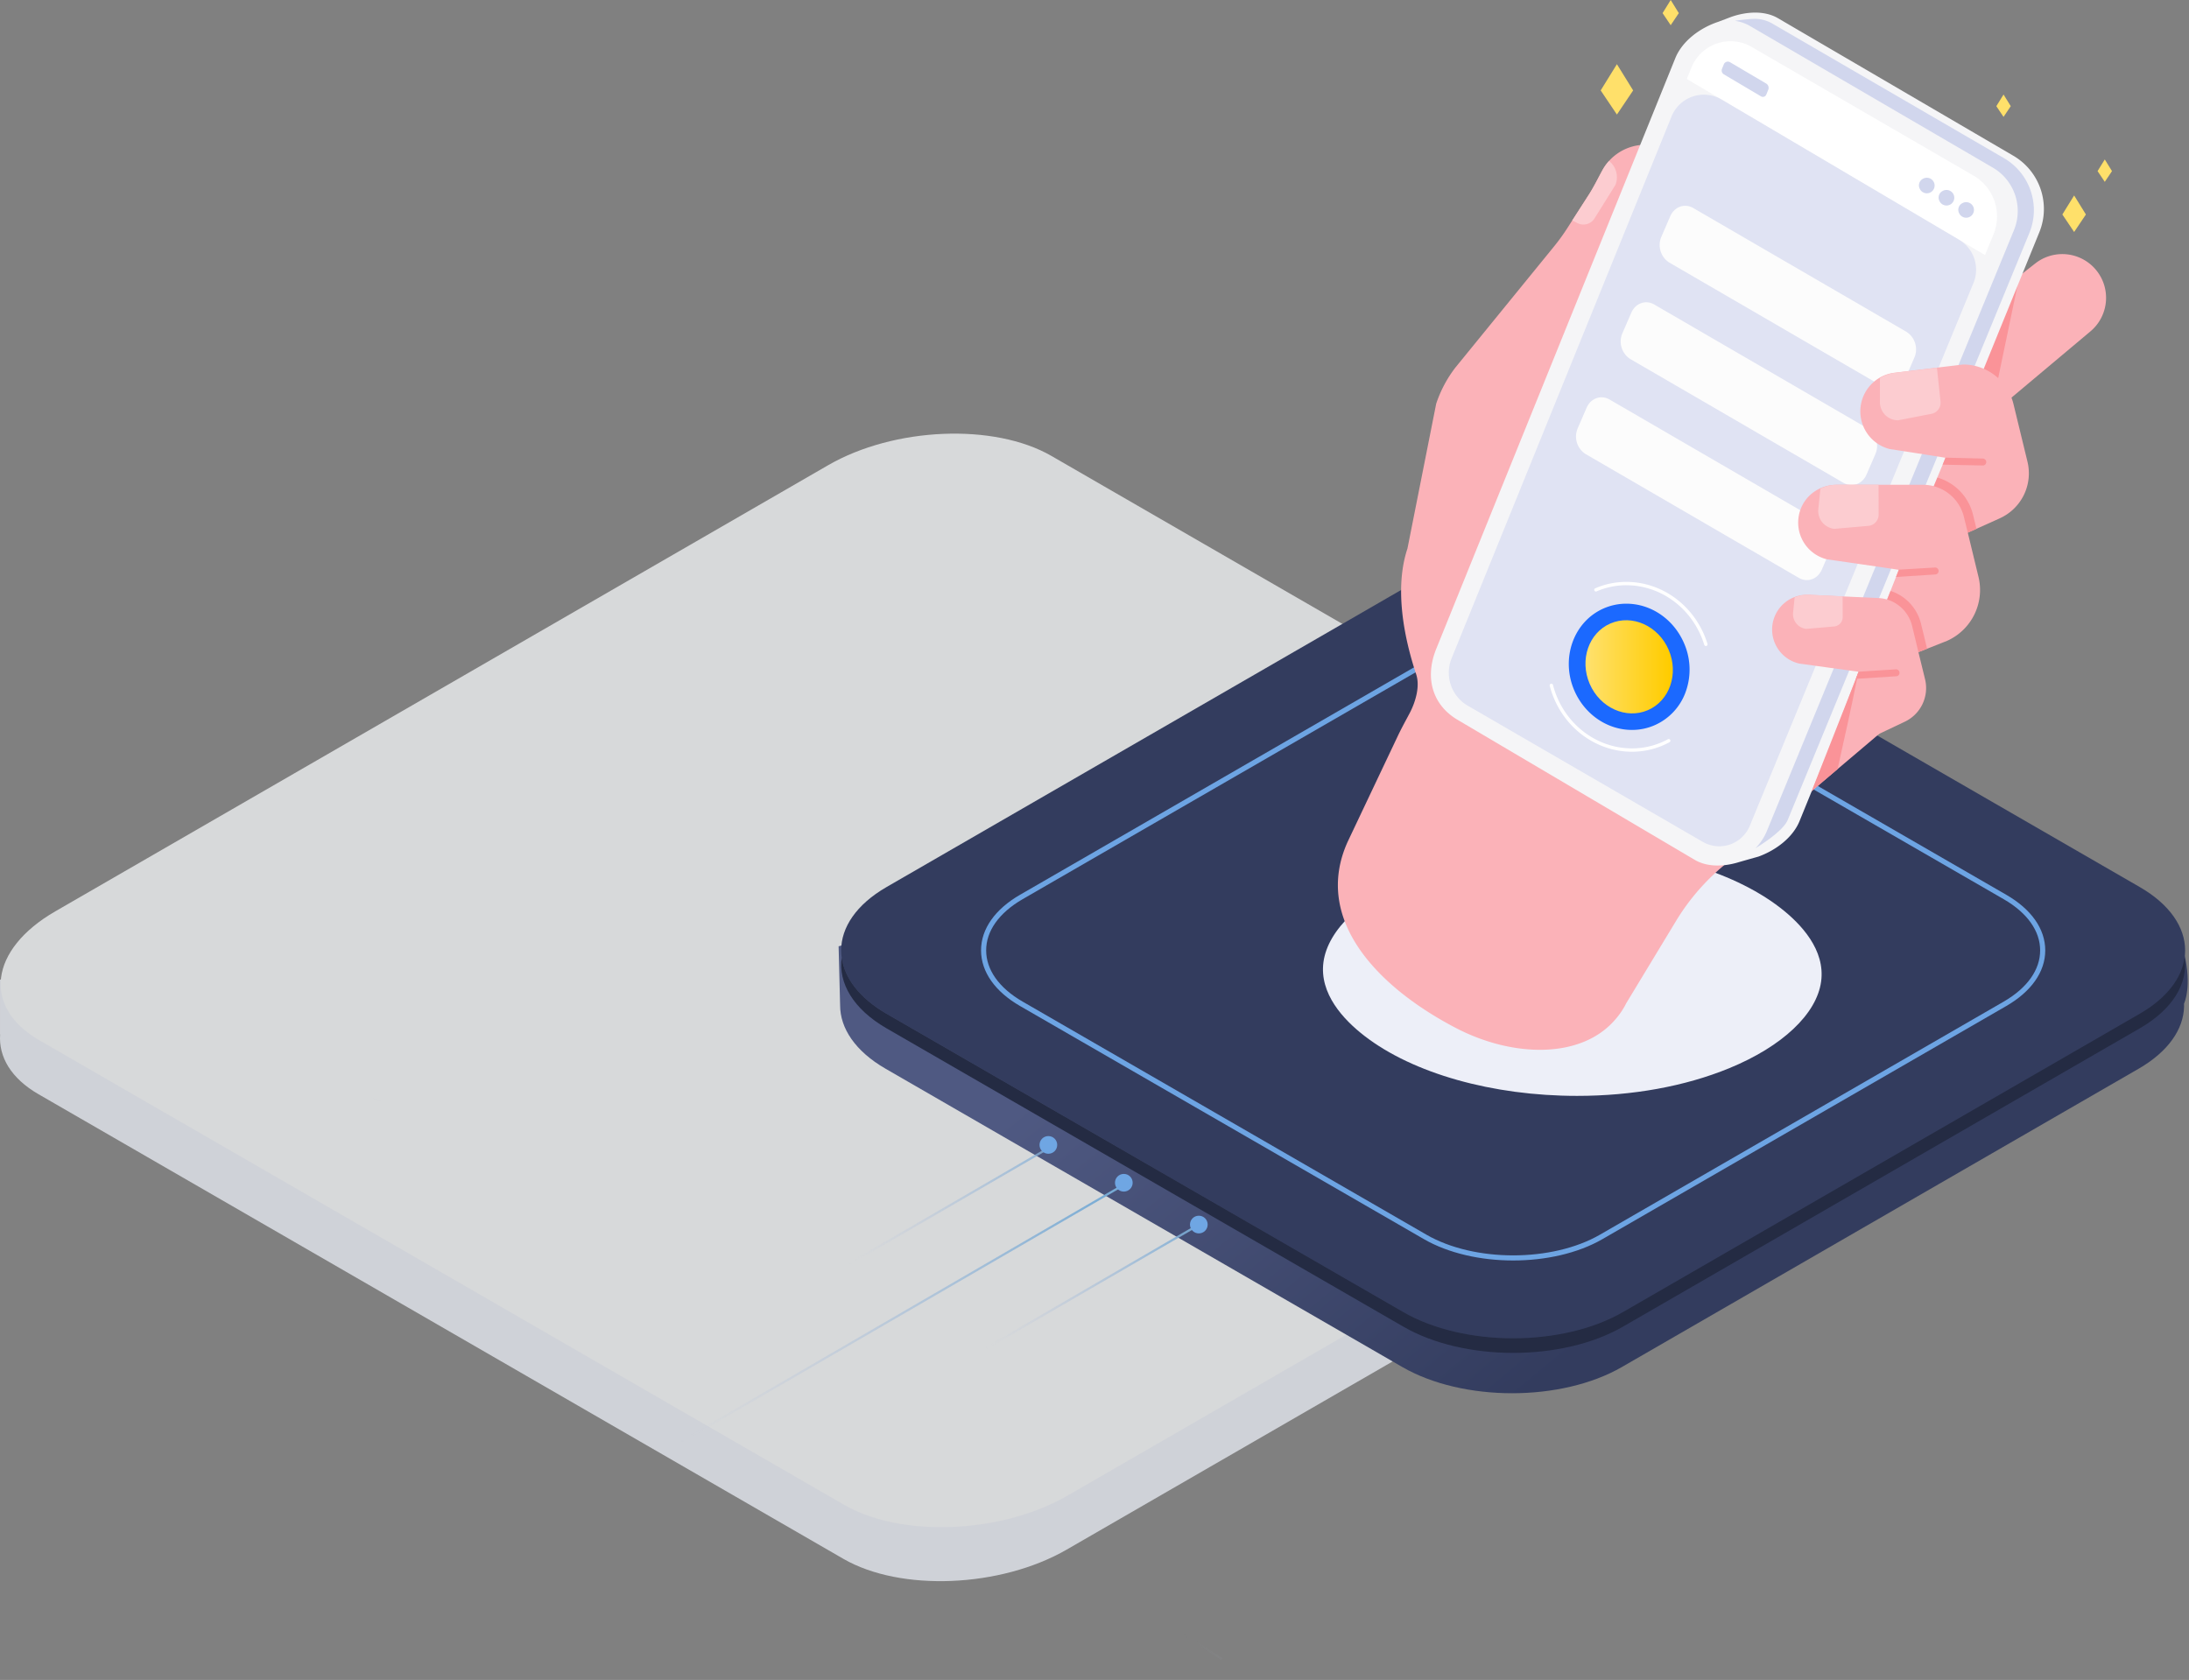 <svg xmlns="http://www.w3.org/2000/svg" xmlns:xlink="http://www.w3.org/1999/xlink" width="856.364" height="657.314" viewBox="0 0 856.364 657.314">
  <rect x="0" y="0" width="856.364" height="657.314" fill="#808080" stroke="none"/>
  <defs>
    <linearGradient id="linear-gradient" x1="0.66" y1="0.625" x2="0.132" y2="0.401" gradientUnits="objectBoundingBox">
      <stop offset="0" stop-color="#333c5e"/>
      <stop offset="1" stop-color="#4f5982"/>
    </linearGradient>
    <linearGradient id="linear-gradient-2" x1="0.984" y1="0.021" x2="0.459" y2="0.52" gradientUnits="objectBoundingBox">
      <stop offset="0" stop-color="#77abd4"/>
      <stop offset="0.955" stop-color="#bac3de" stop-opacity="0.004"/>
      <stop offset="1" stop-color="#fff" stop-opacity="0"/>
    </linearGradient>
    <linearGradient id="linear-gradient-5" y1="0.5" x2="1" y2="0.5" gradientUnits="objectBoundingBox">
      <stop offset="0" stop-color="#ffe06a"/>
      <stop offset="1" stop-color="#fc0"/>
    </linearGradient>
  </defs>
  <g id="Group_4305" data-name="Group 4305" transform="translate(2.194 -3055.256)">
    <g id="Group_4304" data-name="Group 4304" transform="translate(-2.194 3224.928)" opacity="0.71">
      <path id="Path_7236" data-name="Path 7236" d="M-156.911,491.983h-156.17L-486.929,391.612c-22.389-12.926-61.5-11.3-87.351,3.621l-167.575,96.751H-897.948v21.461h.049c-.638,8.748,4.241,17.191,15,23.4L-568,718.655c22.39,12.926,61.5,11.3,87.353-3.622L-178.3,540.474c13.431-7.755,20.582-17.572,21.272-27.031h.115Z" transform="translate(897.953 -278.383)" fill="#f0f4fc" style="isolation: isolate"/>
      <path id="Path_7237" data-name="Path 7237" d="M-567.7,704.737-882.6,522.929c-22.39-12.926-19.581-35.506,6.271-50.432l302.346-174.56c25.854-14.927,64.963-16.548,87.353-3.621l314.9,181.808c22.389,12.927,19.581,35.507-6.272,50.433L-480.348,701.116C-506.2,716.043-545.31,717.664-567.7,704.737Z" transform="translate(897.971 -285.588)" fill="#fbfdff" style="isolation: isolate"/>
    </g>
    <g id="Group_4300" data-name="Group 4300" transform="translate(104.134 3275.34)">
      <path id="Path_15571" data-name="Path 15571" d="M1533.63,572.914s3.168-6.562,0-19.777-12.673-7.05-12.673-7.05c-3.581,21.626-29.031,9.839-50.3,12.8l-144.889,84.729-63.223,22.828L1060.713,562.291l4.662-2.694c-17.246-8.058-27.131-2.6-36.464-19.414l-13.584,8.1-8.074,2.275.593,23.093h0c0,8.978,5.921,17.956,17.754,24.788l202.2,116.745c23.674,13.664,62.2,13.664,85.875,0l202.2-116.745c11.64-6.719,17.561-15.52,17.746-24.344.009-.4-.007-.79-.024-1.186Z" transform="translate(-785.509 -400.377)" stroke="rgba(0,0,0,0)" stroke-miterlimit="10" stroke-width="1" fill="url(#linear-gradient)"/>
      <g id="Group_2594" data-name="Group 2594" transform="translate(0)">
        <g id="Group_1918" data-name="Group 1918">
          <g id="Group_1915" data-name="Group 1915">
            <path id="Path_14505" data-name="Path 14505" d="M1228.265,773.5l-202.2-116.745c-23.675-13.673-23.675-35.912,0-49.577l202.2-116.745c23.666-13.665,62.192-13.665,85.866.008l202.2,116.737c23.676,13.673,23.676,35.912.008,49.577L1314.14,773.5C1290.465,787.163,1251.94,787.163,1228.265,773.5Z" transform="translate(-785.563 -480.185)" fill="#333c5e"/>
            <g id="Group_2670" data-name="Group 2670" transform="translate(0 208.399)">
              <path id="Path_14870" data-name="Path 14870" d="M884.4,561.929,551.249,755.319,884.4,561.929l-.217-.374L551.031,754.944l.435.749L884.614,562.3Z" transform="translate(-551.031 -526.862)" fill="url(#linear-gradient-2)"/>
              <g id="Group_2074" data-name="Group 2074" transform="translate(38.63)">
                <path id="Path_14871" data-name="Path 14871" d="M960.8,750.306l.1-.147.375-.579L846.826,675.648a20.247,20.247,0,0,1,.821-34.517L952.434,580.3l-.217-.374-.217-.375L847.214,640.382a21.113,21.113,0,0,0-.857,35.994Z" transform="translate(-628.051 -529.281)" fill="url(#linear-gradient-2)"/>
                <path id="Path_14872" data-name="Path 14872" d="M595.658,522.2l.47-.726,125.083,80.8a32.529,32.529,0,0,0,33.982.809l104.687-60.77.217.375.217.374L755.169,604.1a32.529,32.529,0,0,1-33.981-.809Z" transform="translate(-595.658 -521.476)" fill="url(#linear-gradient-2)"/>
              </g>
            </g>
            <circle id="Ellipse_1625" data-name="Ellipse 1625" cx="3.462" cy="3.462" r="3.462" transform="translate(359.203 255.596)" fill="#6fa6e3"/>
            <circle id="Ellipse_1626" data-name="Ellipse 1626" cx="3.462" cy="3.462" r="3.462" transform="translate(329.862 239.236)" fill="#6fa6e3"/>
            <circle id="Ellipse_1627" data-name="Ellipse 1627" cx="3.462" cy="3.462" r="3.462" transform="translate(300.341 224.433)" fill="#6fa6e3"/>
          </g>
          <g id="Group_1916" data-name="Group 1916" transform="translate(278.47 31.452)">
            <path id="Path_14506" data-name="Path 14506" d="M1222.386,724.747c-12.463,0-24.934-2.743-34.427-8.228l-157.98-91.206c-9.511-5.493-14.754-12.914-14.762-20.9s5.251-15.407,14.762-20.9l157.972-91.207c18.98-10.954,49.867-10.97,68.863,0l157.972,91.207c9.519,5.493,14.762,12.914,14.762,20.9s-5.243,15.407-14.753,20.908l-157.973,91.2C1247.326,722,1234.855,724.747,1222.386,724.747Z" transform="translate(-1015.216 -484.084)" fill="none" stroke="#6da4e3" stroke-width="2"/>
          </g>
          <g id="Group_1917" data-name="Group 1917" transform="translate(222.757 154.628)">
            <path id="Path_14507" data-name="Path 14507" d="M1516.329,521.295l-202.2,116.745c-23.675,13.665-62.2,13.665-85.874,0l-202.2-116.745c-10.583-6.114-16.415-13.931-17.545-21.941-1.388,9.905,4.453,20.085,17.545,27.652l202.2,116.737c23.675,13.672,62.2,13.672,85.874,0l202.2-116.737c13.092-7.558,18.925-17.738,17.537-27.644C1532.744,507.364,1526.9,515.188,1516.329,521.295Z" transform="translate(-1008.309 -499.354)" fill="#242b43"/>
          </g>
        </g>
      </g>
    </g>
    <g id="Group_4260" data-name="Group 4260" transform="translate(515.365 3055.256)">
      <g id="Group_4259" data-name="Group 4259" transform="translate(0 4.928)">
        <path id="Path_19043" data-name="Path 19043" d="M1606.358,1564.418c-17.238,7.069-37.8,10.806-59.471,10.806-33.076,0-64.177-8.776-83.193-23.475-8.233-6.364-17.7-16.538-16.03-28.87,1.72-12.722,15.179-25.415,36-33.954,17.238-7.069,37.8-10.806,59.47-10.806,33.074,0,64.177,8.776,83.194,23.475,8.233,6.364,17.7,16.538,16.03,28.869C1640.637,1543.186,1627.179,1555.88,1606.358,1564.418Z" transform="translate(-1447.47 -1151.36)" fill="#edeff8" style="mix-blend-mode: multiply;isolation: isolate"/>
        <g id="Group_4255" data-name="Group 4255" transform="translate(5.841)">
          <path id="Path_19044" data-name="Path 19044" d="M2049.339,937.114l6.1-4.791A17.119,17.119,0,0,1,2077.02,958.9l-59.089,49.6,29.245-66.46Z" transform="translate(-1782.669 -834.129)" fill="#fbb2b8"/>
          <path id="Path_19045" data-name="Path 19045" d="M2065,948.661l-19.941,40.2,10.18,17.459-.21-9.865Z" transform="translate(-1798.334 -845.676)" fill="#fa9398"/>
          <path id="Path_19046" data-name="Path 19046" d="M1673.34,1057.619l-16.553,14.022L1642.222,1084l-7.915,6.722-20.131,17.095a86.543,86.543,0,0,0-20.745,23.492l-19.336,31.948a29.107,29.107,0,0,1-4.192,6.253c-13.336,15.721-40.261,14.962-62.307,3.505-30.395-15.793-56.344-42.357-42.466-72.969,0,0,13.409-28.3,19.444-41.02,1.482-3.181,3.181-6.216,4.807-9.289,2.457-4.7,4.048-10.7,2.53-15.215-5.024-15.143-8.457-34.045-3.4-49.188l11.24-56.669a48.035,48.035,0,0,1,7.481-14.1l38.381-47.128a80.023,80.023,0,0,0,5.819-8.059l1.554-2.422,6.578-10.228c1.916-3,3.47-6.216,5.168-9.324a18.262,18.262,0,0,1,2.638-3.723,19.2,19.2,0,0,1,15.9-6.252l13.444,1.193s-13.408,63.862-15.938,68.162c-1.59,2.674-23.456,80.233-40.009,139.324-1.59,5.6-3.108,11.059-4.554,16.263l18.721-9.108,37.406-18.215,62.38,25.082,6.253,2.494Z" transform="translate(-1461.291 -775.643)" fill="#fbb2b8"/>
          <g id="Group_4254" data-name="Group 4254" transform="translate(36.391)">
            <g id="Group_4252" data-name="Group 4252">
              <path id="Path_19047" data-name="Path 19047" d="M1683.121,707.162c-4.953-2.887-11.812-2.724-18.208-.5l-5.05,1.919c-7.409,2.448-14.242,7.691-16.885,14.315L1549.41,954.115c-4.5,11.283-1.347,21.758,8.293,27.527l92.838,54.822c4.608,2.759,10.93,2.847,16.987,1.042,1.148-.347,7.987-2.271,7.987-2.271,7.07-2.56,13.6-7.649,16.144-14.017l93.761-230.29A24.128,24.128,0,0,0,1775.247,761Z" transform="translate(-1547.394 -704.993)" fill="#f5f5f7"/>
              <path id="Path_19048" data-name="Path 19048" d="M1843.14,712.486a13.732,13.732,0,0,0-6.93-1.721,69.336,69.336,0,0,0-7.511.785,16.152,16.152,0,0,1,5.749,1.916l95.165,55.505a19.684,19.684,0,0,1,8.288,24.489l-96.77,235.346a20.985,20.985,0,0,1-4.37,6.488s10.75-6.353,12.647-11.108l94.511-229.6a23.548,23.548,0,0,0-9.947-29.325Z" transform="translate(-1709.807 -708.325)" fill="#d1d6ed"/>
            </g>
            <g id="Group_4253" data-name="Group 4253" transform="translate(6.997 11.203)">
              <path id="Path_19049" data-name="Path 19049" d="M1904.213,807.113a18.493,18.493,0,0,0-7.819-23.041l-86.815-50.366a16.51,16.51,0,0,0-23.546,8.131l-1.8,4.439,116.663,68.892Z" transform="translate(-1691.13 -731.5)" fill="#fff"/>
              <path id="Path_19050" data-name="Path 19050" d="M1670.663,782.89A13.629,13.629,0,0,0,1651.1,789.5l-86.071,212.085a14.93,14.93,0,0,0,6.349,18.49l91.906,53.254a12.912,12.912,0,0,0,18.456-6.36l87.47-212.306a13.629,13.629,0,0,0-5.671-16.927Z" transform="translate(-1563.95 -760.075)" fill="#e0e3f3"/>
              <path id="Path_19051" data-name="Path 19051" d="M1846.335,954.519,1762.9,906.061a8.141,8.141,0,0,1-3.079-10.111l3.465-8c1.611-3.718,5.636-5.171,8.969-3.235l83.439,48.457a8.142,8.142,0,0,1,3.079,10.112l-3.465,8C1853.693,955,1849.667,956.454,1846.335,954.519Z" transform="translate(-1676.651 -819.465)" fill="#fcfcfc"/>
              <path id="Path_19052" data-name="Path 19052" d="M1810.271,1043.849l-83.439-48.458a8.141,8.141,0,0,1-3.079-10.111l3.465-8c1.61-3.718,5.636-5.171,8.968-3.235l83.44,48.457a8.142,8.142,0,0,1,3.079,10.111l-3.465,8C1817.629,1044.332,1813.6,1045.784,1810.271,1043.849Z" transform="translate(-1655.83 -871.04)" fill="#fcfcfc"/>
              <path id="Path_19053" data-name="Path 19053" d="M1768.914,1131.81l-83.439-48.458a8.141,8.141,0,0,1-3.079-10.111l3.465-8c1.611-3.719,5.636-5.171,8.968-3.235l83.44,48.457a8.142,8.142,0,0,1,3.079,10.111l-3.465,8C1776.272,1132.293,1772.246,1133.745,1768.914,1131.81Z" transform="translate(-1631.952 -921.824)" fill="#fcfcfc"/>
            </g>
          </g>
          <path id="Path_19054" data-name="Path 19054" d="M1999.407,1090.974l-.217.109-8.927,4.012-3.361,1.481-15.793,7.12-5.819-5.349,8.276-19.95,1.41-3.361,2.1-5.06,1.084-2.675c.037-.072-21.829-3.433-21.829-3.433a15.224,15.224,0,0,1-4.156-27.756,15,15,0,0,1,6.108-2.1l16.191-1.951,10.625-1.265a20.256,20.256,0,0,1,19.7,15.541l5.458,22.48A19.3,19.3,0,0,1,1999.407,1090.974Z" transform="translate(-1740.484 -893.098)" fill="#fbb2b8"/>
          <path id="Path_19055" data-name="Path 19055" d="M2018.3,1155.523l-3.361,1.481-15.794,7.12-5.819-5.349,8.277-19.95,1.409-3.361a20.065,20.065,0,0,1,13.95,14.673Z" transform="translate(-1768.462 -953.528)" fill="#fa9398"/>
          <path id="Path_19056" data-name="Path 19056" d="M1945.636,1203.177l-7.853,3.108-3.393,1.337-18.606,7.337-5.5,2.168.728-1.843,11.125-28.262,1.333-3.361,2.143-5.457,1.084-2.783c.036-.072-28.082-4.12-28.082-4.12a14.77,14.77,0,0,1-11.167-16.083,14.606,14.606,0,0,1,4.843-9.324,15.284,15.284,0,0,1,9.83-3.759h34.009a16.495,16.495,0,0,1,16.083,12.685l1.482,6.035,4.192,17.312A21.806,21.806,0,0,1,1945.636,1203.177Z" transform="translate(-1707.276 -957.379)" fill="#fbb2b8"/>
          <path id="Path_19057" data-name="Path 19057" d="M1969.117,1263.012l-3.394,1.337-24.1,9.5,11.852-30.1,1.334-3.361a17.988,17.988,0,0,1,11.952,12.938Z" transform="translate(-1738.611 -1014.105)" fill="#fa9398"/>
          <path id="Path_19058" data-name="Path 19058" d="M1914.9,1293.745l-30.829,14.619,11.891-31.5.393-.939.728-1.843c-.072,0-23.2-3.181-23.2-3.181a13.658,13.658,0,0,1-10.589-14.673,13.6,13.6,0,0,1,13.517-12.252h.687l12.938.614,14.276.651a16.043,16.043,0,0,1,3.5.578,14.416,14.416,0,0,1,9.8,10.409l2.45,10.192,2.609,10.662A14.577,14.577,0,0,1,1914.9,1293.745Z" transform="translate(-1693.35 -1016.179)" fill="#fbb2b8"/>
          <path id="Path_19059" data-name="Path 19059" d="M1918.227,1315.211c-.289.795-1.915,9.324-4.048,19.083-1.482,6.541-3,13.552-4.193,19.01l-10.144,8.609Z" transform="translate(-1714.49 -1057.305)" fill="#fa9398"/>
          <path id="Path_19060" data-name="Path 19060" d="M1986.718,1046.984a4.426,4.426,0,0,1-3.579,4.843l-13.047,2.53a7.1,7.1,0,0,1-7.084-7.084v-9.433a15,15,0,0,1,6.108-2.1l16.191-1.951Z" transform="translate(-1750.96 -894.826)" fill="#fcccd0"/>
          <path id="Path_19061" data-name="Path 19061" d="M1929.522,1153.736a4.405,4.405,0,0,1-4.084,4.481l-13.228,1.157a7.056,7.056,0,0,1-6.288-7.734l.831-7.987a14.3,14.3,0,0,1,6.433-1.518h16.3Z" transform="translate(-1717.979 -957.379)" fill="#fcccd0"/>
          <path id="Path_19062" data-name="Path 19062" d="M1695.169,851.656,1687,864.738a5.117,5.117,0,0,1-6.794,1.88l-1.952-1.012,6.578-10.228c1.916-3,3.469-6.216,5.168-9.324a18.272,18.272,0,0,1,2.639-3.723A8.176,8.176,0,0,1,1695.169,851.656Z" transform="translate(-1586.556 -784.286)" fill="#fcccd0"/>
          <path id="Path_19063" data-name="Path 19063" d="M1901.994,1252.689a3.667,3.667,0,0,1-3.361,3.686l-10.879.94a5.8,5.8,0,0,1-5.168-6.361l.614-5.963a13.538,13.538,0,0,1,5.132-1.012h.687l12.939.614Z" transform="translate(-1704.51 -1016.179)" fill="#fcccd0"/>
          <path id="Path_19064" data-name="Path 19064" d="M2038.13,1118.73a1.334,1.334,0,0,1-1.337,1.337l-15.721-.325,1.121-2.746,14.637.361A1.357,1.357,0,0,1,2038.13,1118.73Z" transform="translate(-1784.483 -942.864)" fill="#fa9398"/>
          <path id="Path_19065" data-name="Path 19065" d="M1994.549,1220a1.346,1.346,0,0,1-1.265,1.446l-15.4.976,1.12-2.855,14.095-.831A1.323,1.323,0,0,1,1994.549,1220Z" transform="translate(-1759.551 -1001.599)" fill="#fa9398"/>
          <path id="Path_19066" data-name="Path 19066" d="M1957.785,1314.244a1.323,1.323,0,0,1-1.265,1.446l-15.83,1.011.393-.939.728-1.843,4.77-.325,9.758-.615A1.343,1.343,0,0,1,1957.785,1314.244Z" transform="translate(-1738.074 -1056.012)" fill="#fa9398"/>
        </g>
        <g id="Group_4256" data-name="Group 4256" transform="translate(88.697 222.751)">
          <path id="Path_19067" data-name="Path 19067" d="M1689.532,1352.889c-13.054,0-24.978-8.071-30.382-20.562a35.226,35.226,0,0,1-1.8-5.252.656.656,0,0,1,1.272-.325,34.208,34.208,0,0,0,1.731,5.057c5.194,12.01,16.649,19.77,29.177,19.77a29.189,29.189,0,0,0,11.654-2.408c.825-.358,1.636-.752,2.41-1.172a.656.656,0,0,1,.625,1.154c-.805.439-1.651.85-2.512,1.223A30.493,30.493,0,0,1,1689.532,1352.889Z" transform="translate(-1657.333 -1286.431)" fill="#fff"/>
          <path id="Path_19068" data-name="Path 19068" d="M1742.222,1257.124a.656.656,0,0,1-.628-.464,34.393,34.393,0,0,0-1.307-3.544c-5.2-12.011-16.651-19.773-29.18-19.773a29.165,29.165,0,0,0-11.657,2.411.657.657,0,0,1-.523-1.205,30.492,30.492,0,0,1,12.18-2.519c13.052,0,24.978,8.071,30.385,20.565a36.31,36.31,0,0,1,1.359,3.68.656.656,0,0,1-.436.819A.622.622,0,0,1,1742.222,1257.124Z" transform="translate(-1681.119 -1232.031)" fill="#fff"/>
          <path id="Path_19069" data-name="Path 19069" d="M1699.744,1301.612c-9.65,0-18.5-6.052-22.554-15.418-5.455-12.615-.274-27.041,11.551-32.158a22.027,22.027,0,0,1,8.791-1.817c9.649,0,18.5,6.053,22.556,15.42a25.7,25.7,0,0,1,.837,18.569,22.5,22.5,0,0,1-12.39,13.587A22.006,22.006,0,0,1,1699.744,1301.612Z" transform="translate(-1667.544 -1243.687)" fill="#1b69ff"/>
          <path id="Path_19070" data-name="Path 19070" d="M1700.214,1268.8c8.527-3.689,18.723.911,22.774,10.275s.421,19.944-8.106,23.633-18.723-.911-22.773-10.275S1691.687,1272.49,1700.214,1268.8Z" transform="translate(-1676.454 -1252.525)" fill="url(#linear-gradient-5)"/>
        </g>
        <g id="Group_4258" data-name="Group 4258" transform="translate(155.982 19.182)">
          <g id="Group_4257" data-name="Group 4257" transform="translate(77.195 45.604)">
            <path id="Path_19071" data-name="Path 19071" d="M2000.779,858.487a3.043,3.043,0,1,1-1.33,3.876A2.9,2.9,0,0,1,2000.779,858.487Z" transform="translate(-1999.177 -858.278)" fill="#d1d6ed"/>
            <path id="Path_19072" data-name="Path 19072" d="M2018.99,869.79a3.043,3.043,0,1,1-1.329,3.876A2.9,2.9,0,0,1,2018.99,869.79Z" transform="translate(-2009.692 -864.804)" fill="#d1d6ed"/>
            <path id="Path_19073" data-name="Path 19073" d="M2037.2,881.094a3.043,3.043,0,1,1-1.329,3.876A2.9,2.9,0,0,1,2037.2,881.094Z" transform="translate(-2020.206 -871.33)" fill="#d1d6ed"/>
          </g>
          <path id="Path_19074" data-name="Path 19074" d="M1816.661,753.184l.708-1.746a1.7,1.7,0,0,1,2.438-.825l14.169,8.355a1.98,1.98,0,0,1,.8,2.37l-.782,1.928a1.451,1.451,0,0,1-2.072.709l-14.513-8.6A1.767,1.767,0,0,1,1816.661,753.184Z" transform="translate(-1816.531 -750.377)" fill="#d1d6ed"/>
        </g>
      </g>
      <path id="Path_19075" data-name="Path 19075" d="M2136.482,888.579l-4.605-6.849,4.605-7.446,4.605,7.446Z" transform="translate(-1842.615 -797.806)" fill="#ffe06a"/>
      <path id="Path_19076" data-name="Path 19076" d="M1710.882,772.462l-6.35-9.443,6.35-10.268,6.35,10.268Z" transform="translate(-1595.885 -727.638)" fill="#ffe06a"/>
      <path id="Path_19077" data-name="Path 19077" d="M1765.01,703.189l-3.175-4.722,3.175-5.134,3.175,5.134Z" transform="translate(-1628.97 -693.333)" fill="#ffe06a"/>
      <path id="Path_19078" data-name="Path 19078" d="M2073.581,789.6l-2.821-4.2,2.821-4.561,2.821,4.561Z" transform="translate(-1807.329 -743.86)" fill="#ffe06a"/>
      <path id="Path_19079" data-name="Path 19079" d="M2167.291,849.717l-2.821-4.2,2.821-4.561,2.821,4.561Z" transform="translate(-1861.433 -778.566)" fill="#ffe06a"/>
    </g>
  </g>
</svg>

